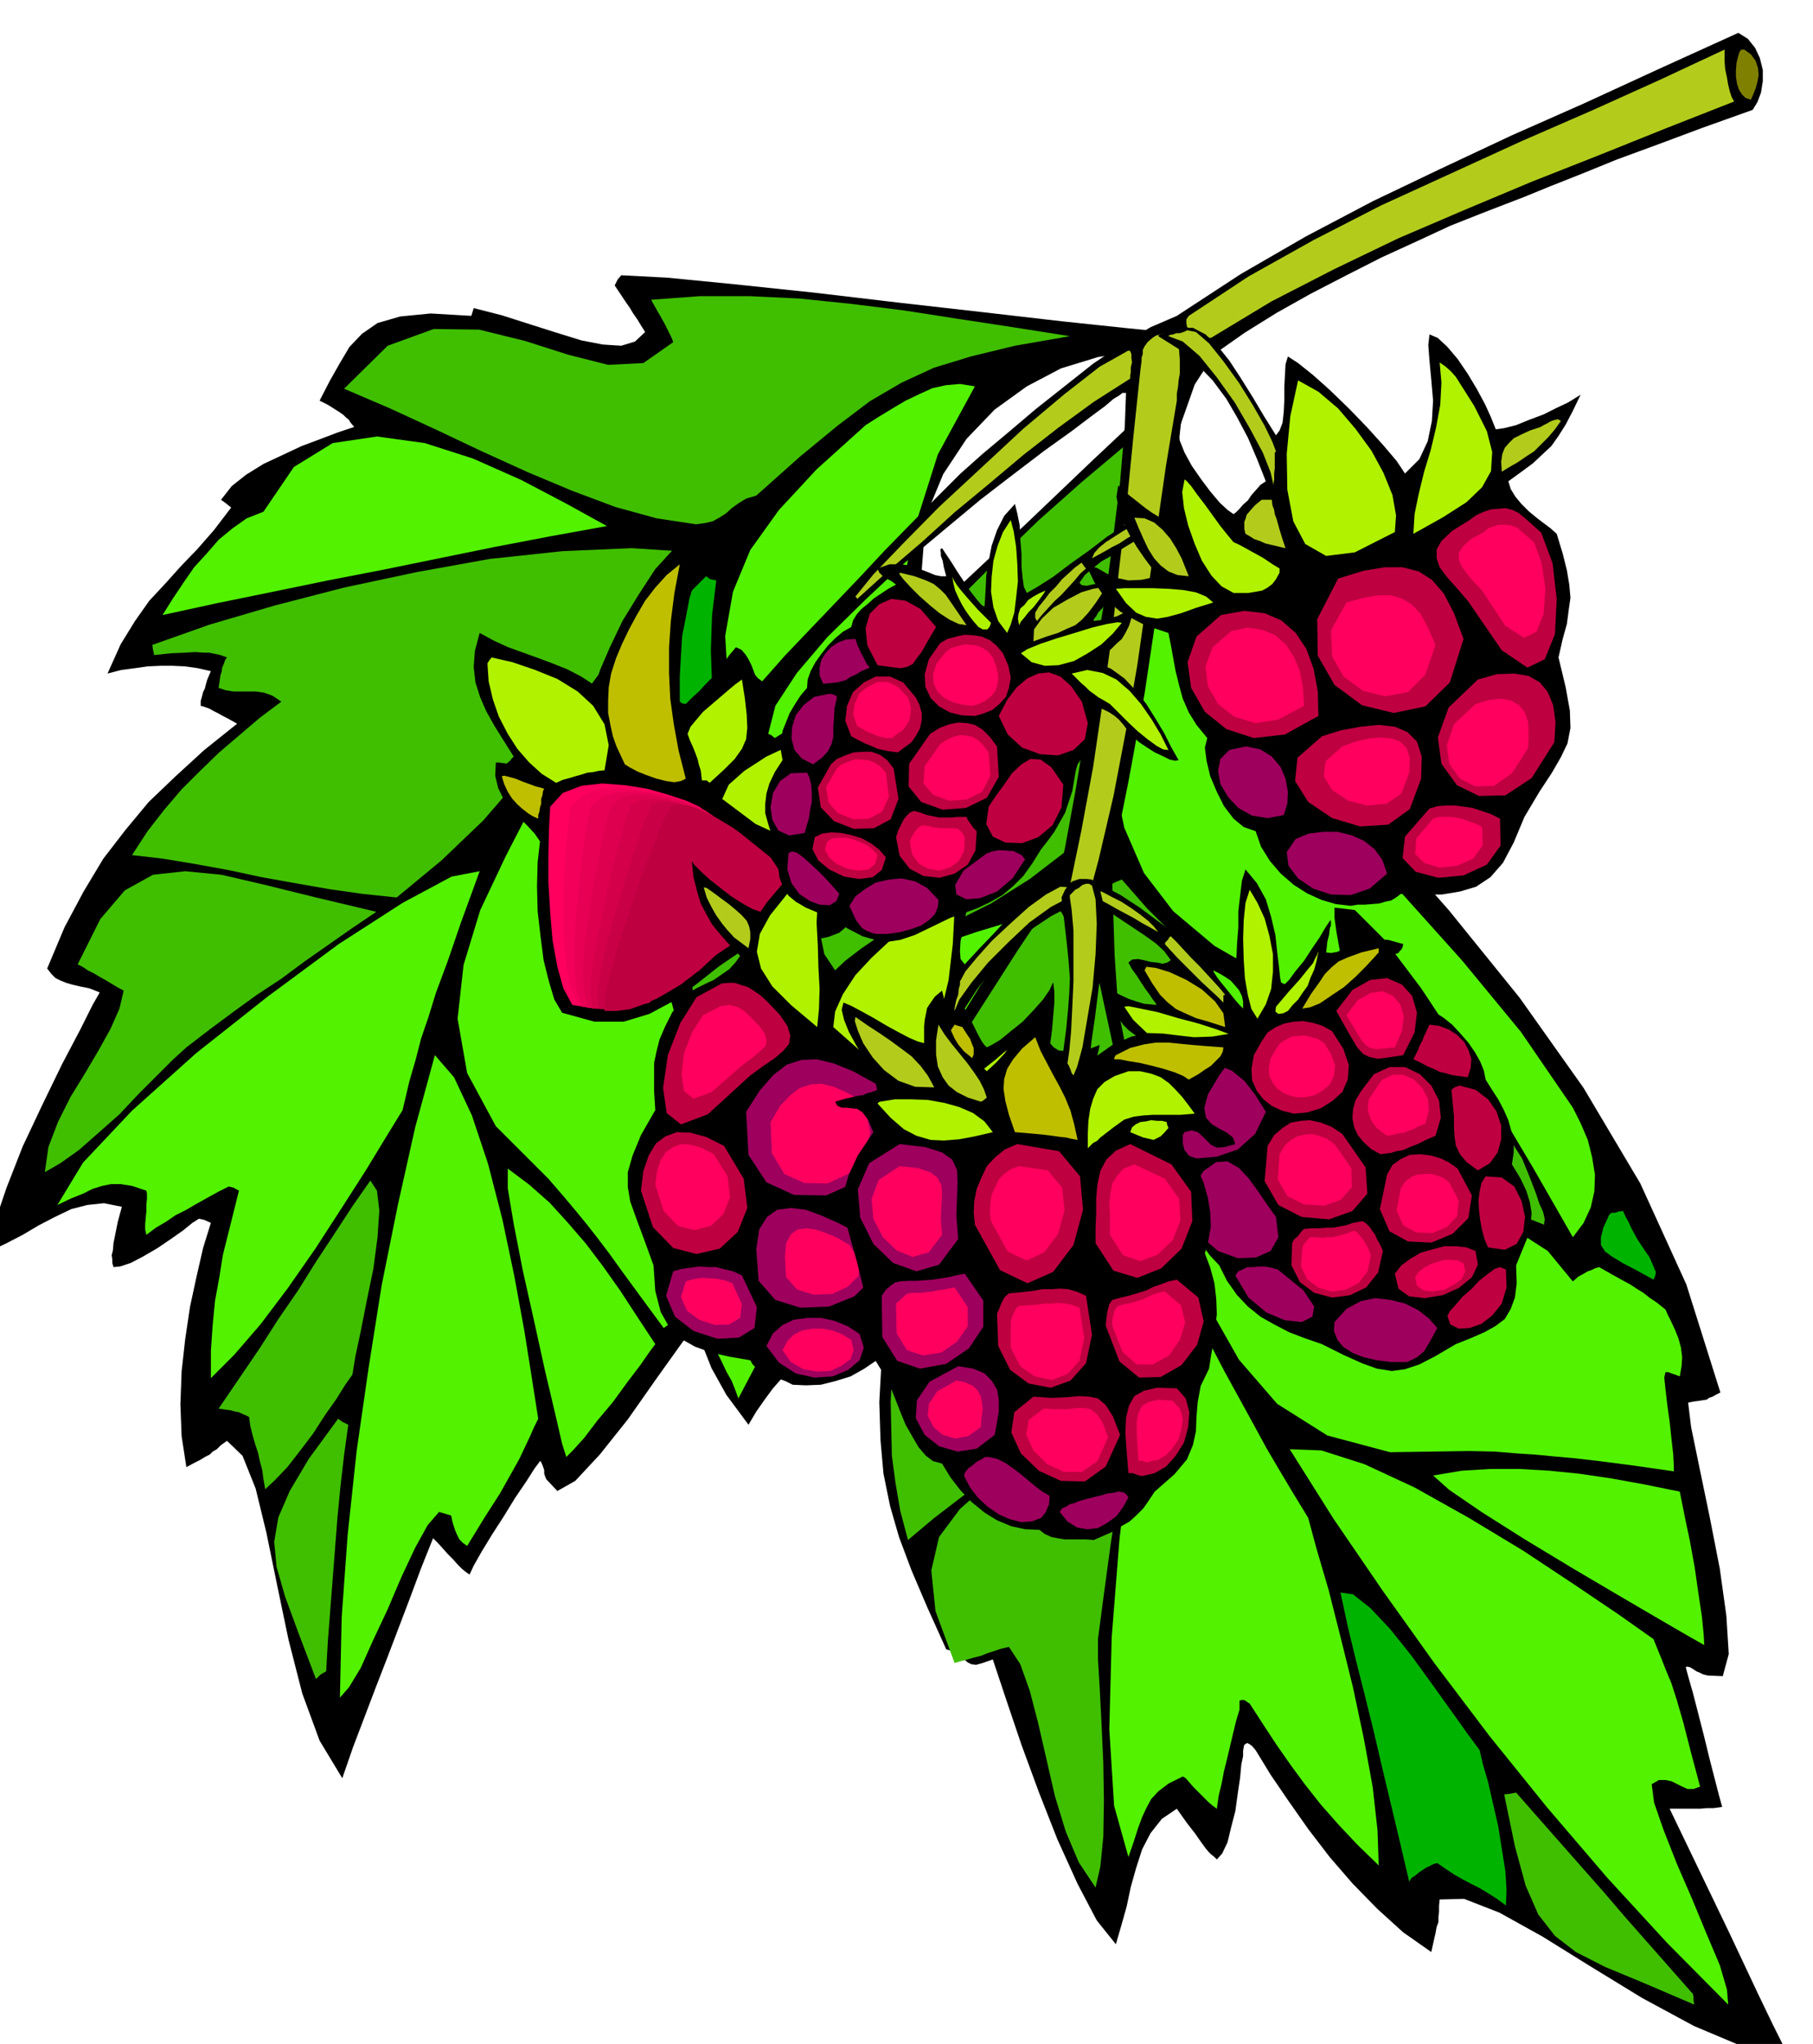<svg xmlns="http://www.w3.org/2000/svg" width="490.455" height="553.03" fill-rule="evenodd" stroke-linecap="round" preserveAspectRatio="none" viewBox="0 0 3035 3423"><style>.brush1{fill:#000}.pen1{stroke:none}.brush2{fill:#00b300}.brush3{fill:#52f200}.brush4{fill:#40bf00}.brush5{fill:#b0f200}.brush6{fill:#bfbf00}.brush7{fill:#ff005e}.brush13{fill:#bf0040}.brush14{fill:#b3cc1c}.brush16{fill:#9e005e}</style><path d="m1950 556-69-7-104-11-130-15-141-16-144-17-133-14-112-11-77-4-6 7-5 10 6 9 6 9 6 9 7 10 6 10 7 10 6 10 7 11-17 16-23 7-31-2-36-7-42-13-44-14-47-15-47-12-4 13-68-4-51 5-38 11-26 18-21 22-16 27-17 30-17 33 14 7 11 7 8 5 7 5 4 4 5 4 3 5 6 7-27 9-29 11-32 12-32 15-32 15-29 18-24 19-18 23 7 5 10 8-29 38-28 32-27 28-26 29-27 29-24 34-24 39-22 49 23-6 23-3 21-3 22-1h20l21 1 21 3 22 5-3 7-3 7-2 7-2 8-3 6-2 8-2 7v8l7 2 8 3 7 4 8 4 7 4 8 4 7 4 9 5-55 44-48 44-45 43-39 47-37 48-33 55-32 60-29 69 7 9 7 7 8 4 10 4 10 3 13 3 15 3 18 7-12 21-21 42-30 57-33 68-33 70-27 69-20 59-7 47 27-13 27-14 27-16 27-14 27-13 27-7 28-3 30 6-7 26-4 20-3 15-1 12-2 8 1 7v6l2 7 11-1 18-6 21-11 24-14 22-15 20-14 16-13 11-7 9 2 11 5-13 42-11 48-11 51-8 54-6 54-2 55 2 53 8 52 13-7 10-5 8-5 8-4 5-5 7-4 7-7 10-7 26 25 22 55 18 74 18 88 19 91 23 90 29 79 38 63 18-52 19-50 19-50 19-49 19-50 19-50 19-51 20-50 8 8 9 10 8 9 9 9 7 8 7 7 6 5 7 5 7-15 13-23 17-28 20-31 19-31 19-28 14-22 9-12h1l2 4 2 5 2 6v6l2 6 2 4 3 3 15 16 30-17 41-44 47-59 47-67 45-63 37-51 25-30 7 7 7 6 4 4 5 4 4 1 5 2 5 1 7 2 87-153 66-159 49-165 35-168 23-172 16-172 12-172 13-168 29-70 39-59 47-49 54-39 57-30 62-19 63-10 65-1h25l8 1 7 1 9 1 7 1 9 2-81-37z" class="pen1 brush1"/><path d="m1327 1970 2-11 3-10 3-10 4-10 3-10 3-9 3-9 3-9-8-8-9-5-22 7-15 8-9 8-2 11v13l5 18 7 23 9 30 5-1 5-3 1-4 2-4 3-7 4-8z" class="pen1 brush2"/><path d="m1283 2045-1-19v-15l-1-13-1-10-3-13-3-13-5-18-6-21-6-3-6-3-6-2-5-2-6-3-5-1h-10l8-61-14-82-33-97-44-103-53-102-52-92-48-74-38-48-50 90-48 93-43 91-28 92-10 90 16 91 48 89 88 88 25 29 21 25 18 22 18 23 19 25 23 32 30 41 39 53 7-5 13-13 15-19 18-20 16-22 16-18 11-13 8-5 2 4 3 4 3 5 3 7 12-8 11-9 8-12 8-11 5-13 5-12 4-11 4-8zm135-322 29-138 18-141 12-143 12-142 15-139 26-133 40-126 62-114-25-4-23 2-23 5-22 10-23 11-22 13-23 14-22 14-82 74-63 68-48 67-29 70-13 74 5 84 23 95 41 114 12-7 14-12 14-17 15-17 13-20 13-17 12-15 12-10 19 25 1 64-12 90-21 105-26 106-26 98-21 75-12 42 24-9 21-11 18-15 16-15 13-19 13-18 11-20 12-18zm-321 528-31-47-28-43-29-41-28-37-31-36-30-33-34-30-36-27v33l10 60 15 77 19 85 18 82 17 72 12 52 7 22 11-11 19-21 22-29 26-31 24-33 22-29 16-23 9-12z" class="pen1 brush3"/><path d="m1307 1720 4-17 5-16 4-17 5-16 4-17 5-16 4-17 6-16-26-12-24-10-24-9-22-7-24-8-23-6-23-6-23-6-8 9-6 11 13 33 14 33 14 33 14 35 14 34 14 35 14 35 15 36 3-3 3-3 3-5 5-7 5-12 9-16 11-23 15-29zm44-196 2-24 2-22 2-24 2-22 2-23 3-22 3-22 4-21-7-5-4-3-4-2h-2l-8 12-7 13-8 13-7 13-8 12-7 14-6 13-6 15-11 3-10 4-27-62-20-60-18-60-11-58-8-59-2-58 2-59 7-58-10-2-7-5-80 80-55 60-35 47-13 45 4 47 23 60 37 79 51 110 28 6 29 6 28 7 28 8 27 7 27 8 28 7 28 9 4-8 4-7 3-7 3-5z" class="pen1 brush2"/><path d="m1791 563-95-15-92-14-90-14-88-11-87-9-84-4h-84l-81 6 1 2 4 7 5 9 7 12 6 11 6 12 5 10 3 8-50 35-59 3-67-17-72-23-77-19-76-1-77 28-73 72 77 33 78 36 76 36 77 35 74 31 72 27 69 19 66 10 15-2 13-3 11-6 11-7 10-9 11-8 13-8 17-5 74-66 62-51 54-41 53-31 54-25 62-19 74-18 92-16z" class="pen1 brush4"/><path d="m901 2376-10-64-13-82-17-93-20-95-24-93-27-81-30-64-32-37-33 121-29 130-27 134-22 139-20 139-15 140-10 138-3 135 15-17 20-33 21-47 24-51 23-54 23-49 21-38 19-22 10 3 10 3 1 3 1 6 2 7 3 9 3 7 4 8 6 6 7 5 30-49 25-39 18-32 14-25 10-21 8-17 7-16 7-14z" class="pen1 brush3"/><path d="m546 2799 3-53 4-51 4-52 4-51 4-52 5-51 6-52 7-51-10-5-7-5-49 67-32 54-19 44-7 41 4 42 14 49 22 60 30 79 8-8 9-5zm44-497 5-31 9-42 10-51 11-53 7-53 3-45-4-33-11-17-30 43-30 46-31 47-30 48-33 48-32 50-34 50-34 50 7 1 7 1 7 1 7 2 6 1 6 3 5 2 6 3 2 15 4 16 4 14 5 15 3 14 4 15 2 15 3 17 17-16 20-21 21-27 22-29 20-31 19-27 15-24 12-17zm575-1377-108-7-115 5-122 13-122 22-122 26-116 30-109 32-96 34 1 7 2 10 29-3 23-1 17-1 14 1h9l10 2 9 2 11 4-3 4-2 6-3 7-1 7-2 6-1 7-1 7-1 7 12 4 13 2h37l14 2 14 5 15 10-36 27-34 29-34 29-32 31-31 31-29 34-28 36-26 40 52 6 54 9 55 10 56 12 56 10 57 10 56 8 57 6 75-62 70-67 63-73 61-76 57-79 57-77 57-75 61-69z" class="pen1 brush4"/><path d="m674 1859 11-47 11-38 9-35 12-35 13-42 19-51 23-67 31-85-47 9-82 44-107 69-119 88-120 95-107 96-82 87-43 71 23-11 20-8 16-8 16-5 15-3h16l19 3 24 8 1 5v9l-1 9v12l-1 10-1 11v9l2 9 16-12 17-10 16-11 18-9 17-10 18-10 18-10 18-9 8 2 9 5-9 36-9 36-9 36-6 38-7 38-4 41-3 43v46l39-39 44-51 46-61 46-66 44-68 41-64 34-56 27-44zm342-978-67-37-76-40-81-36-81-26-80-11-74 11-65 40-51 75-28 11-24 17-23 19-20 23-21 23-18 26-18 27-17 27 92-20 93-19 92-19 93-18 93-19 93-19 94-18 94-17z" class="pen1 brush3"/><path d="m630 1527-101-24-85-21-73-17-61-6-54 6-47 26-41 48-38 76 8 4 9 6 10 5 10 6 9 5 10 6 10 6 11 6-7 30-15 34-20 36-23 39-24 39-21 42-16 42-6 42 26-15 31-22 33-29 35-31 32-34 31-31 27-27 22-20 39-30 39-29 40-29 41-27 39-29 40-28 40-28 40-27z" class="pen1 brush4"/><path d="m2065 549-54 50-81 77-100 94-110 105-112 105-103 98-86 82-58 59v4l2 4 2 5 3 7 11 1 12 2 12 2 12 3 12 2 13 3 13 4 13 4 1 23-12 22-24 22-32 24-41 22-43 25-46 26-43 29 3 13-53 49-34 43-19 37-5 35 2 33 9 33 13 35 13 40 16-6 13-3 10-3 9-1 6-1h20l-11 26-13 29-14 29-12 32-11 31-8 32-3 30 4 31h6l9 5 8 6 8 3-12 55-9 50-5 46 1 44 7 42 17 43 25 45 37 50 13-22 14-20 14-19 15-17 15-18 16-15 18-15 20-12 3 7 4 7 4 7 4 7 3 6 4 8 4 7 4 8 8-4 9-4 9-4 9-3 8-4 9-4 8-4 8-3-4 73 2 64 5 56 11 54 15 52 21 56 26 61 32 71 13 4 10 6 6 6 7 6 6 3 8 1 11-3 17-6 8 24 17 51 23 68 29 79 31 79 34 75 32 61 32 40 9-31 9-32 7-33 9-32 10-31 14-27 19-24 25-17 17 24 14 18 9 13 8 11 5 6 5 5 4 3 5 5 9-10 9-19 6-25 7-27 4-29 4-27 2-22 3-14v-9l1-6 1-4 3-2 2-1 4 2 4 3 6 7 25 41 30 44 33 47 36 47 38 44 42 43 43 39 47 33 4-18 3-13 2-11 3-8v-9l1-8v-10l1-11 41-1 59 23 72 40 82 51 85 52 87 47 83 35 76 17-27-54-25-52-24-51-24-51-25-52-25-52-25-52-25-52h51l11-1h11l8-1 7-1-5-18-7-27-9-35-9-37-10-39-9-35-8-28-4-15 2-1 5 1 5 3 6 4 5 2 6 3 4 1 4 1 25 1 10-37-4-64-11-79-17-87-17-82-14-68-5-41 10-2 8-1 6-1 7-1 4-3 6-2 5-3 8-4-57-181-77-169-95-160-107-151-118-146-123-140-126-137-123-134-40-79-28-82-16-84-3-80 9-77 24-68 38-59 54-46 7-7 7-7 7-7 7-6 6-6 7-6 6-5 7-3-81 57z" class="pen1 brush1"/><path d="m2761 2105-7-10-6-9-6-9-5-9-6-11-4-9-6-11-4-9-8 1-5 2h-6l-4 3-10 22-4 16v13l7 11 11 8 18 11 23 12 29 16 3-7 1-6-2-4-2-5-3-7-4-9z" class="pen1 brush2"/><path d="m2788 2193-15-12-12-8-10-8-10-6-12-8-13-7-18-10-21-12-7 2-6 3-6 2-5 3-11 6-9 8-42-51-76-49-101-46-114-40-119-35-110-25-94-17-65-4 34 104 36 105 41 99 51 90 64 74 84 53 105 28 133-2 43 1 36 3 31 2 31 3 34 3 43 5 54 7 70 10v-10l-1-19-3-26-3-28-4-29-3-26-2-19 2-9h5l5 2 6 2 8 3 3-17 1-15-2-16-4-15-6-15-6-13-6-12-4-9zm-155-338-87-127-98-119-104-116-104-113-98-115-86-117-69-124-44-130-22 15-15 20-12 22-9 25-8 25-6 26-7 26-6 27-2 118 8 102 18 86 33 76 49 64 69 58 92 53 119 52 5-15 2-19-2-23-3-24-5-26-4-23-3-22v-17l34 4 50 50 61 81 66 100 64 104 57 96 43 75 24 42 18-24 12-26 6-27 1-28-5-30-7-28-12-28-13-26zm179 643-59-12-55-10-54-8-50-5-51-3h-48l-48 3-48 8 27 24 54 37 71 45 81 49 78 46 70 41 50 29 23 13-1-18-3-30-6-40-6-42-8-44-8-38-6-30-3-15z" class="pen1 brush3"/><path d="m2548 1940-11-17-9-16-10-16-9-15-9-16-9-15-9-15-8-15-28 9-26 11-25 12-23 12-24 12-22 14-23 13-22 15v6l2 7 2 6 3 8 36 12 37 14 37 13 38 15 37 14 37 14 37 14 38 15v-4l1-4-1-6-2-8-6-13-6-18-10-26-13-32zm-122-180-17-20-16-18-17-20-15-18-17-19-16-18-15-18-15-17h-8l-5 1-5 1-2 1 4 16 5 16 5 16 6 16 5 15 6 15 6 15 7 16-9 10-2 10-68-25-63-27-60-31-55-33-52-38-48-40-45-45-42-48-10 4-6 3 4 121 6 89 12 62 25 43 40 30 64 27 90 29 124 42 25-18 26-18 25-17 27-17 26-17 27-16 27-17 27-16-3-8-3-7-3-7-2-5zM1966 681l-80 63-76 64-72 64-68 66-66 66-61 67-58 68-53 70 1 1 4 3 6 4 9 5 8 4 9 4 7 3 7 3-49 42-58 37-63 37-59 43-52 53-35 69-14 89 15 117 82-37 86-33 85-34 84-33 80-36 74-37 65-41 56-43 12-13 7-13 4-14 2-13v-15l2-15 4-16 7-16 8-108 8-90 9-76 12-68 16-66 22-67 31-74 42-84z" class="pen1 brush4"/><path d="m2768 2745-58-41-74-50-86-57-91-55-91-51-84-39-72-23-53-2 73 116 82 120 87 122 93 123 96 119 100 117 101 110 102 103-2-25-12-41-22-52-24-58-26-60-22-56-16-46-4-31 12-7h11l10 2 10 5 8 4 9 4h10l11-4-16-60-12-47-11-38-9-28-10-24-7-18-7-17-6-15z" class="pen1 brush3"/><path d="m2832 3337-37-42-37-42-37-42-36-42-37-42-37-42-37-42-36-41-10 2-10 1 18 87 18 66 21 48 28 36 35 27 49 25 65 27 84 36-1-8v-5l-1-5-2-2z" class="pen1 brush4"/><path d="m2477 2931-20-27-27-38-33-46-34-47-36-45-33-35-29-23-21-3 12 56 14 58 15 59 15 61 14 60 15 63 15 63 15 64 4-6 6-4 6-5 6-4 6-4 6-3 6-3 7-2 13 9 15 10 14 8 15 8 14 7 15 9 14 9 15 11 1-26-2-32-6-37-6-38-9-39-8-35-9-31-5-22z" class="pen1 brush2"/><path d="m1801 1456-36 44-61 91-78 122-86 140-86 142-77 132-59 107-32 68 19-26 16-19 11-14 10-9 7-8 7-6 8-5 10-5 3 6 5 7 4 8 5 9 5 8 5 8 5 7 6 8 11-7 10-8 7-9 9-9 7-10 11-8 14-7 19-3-5 46-2 47-2 45 1 45 1 45 6 45 8 47 13 49 44-37 47-36 48-36 50-35 49-37 50-36 48-38 46-39 8-106-1-106-10-107-15-105-20-106-22-102-22-101-19-96z" class="pen1 brush4"/><path d="m2190 2542-28-46-22-37-20-34-19-35-23-42-28-51-35-67-45-87-26 42-26 98-25 136-19 159-13 164-4 154 8 128 24 86 9-26 7-22 7-19 7-15 8-15 12-13 17-13 24-12 5 3 6 7 7 8 9 9 8 8 8 8 7 6 7 5 3-21 5-21 4-21 5-20 5-21 5-21 5-21 6-20v-15l3-1h5l9 6 22 34 23 35 23 33 25 34 26 33 30 34 31 33 36 35-2-59-8-72-15-82-18-85-21-85-20-79-20-68-14-52zm-477-1005-79 24-91 31-94 38-87 47-76 56-51 69-22 81 19 97-9 22-10 26-11 28-9 30-9 29-5 29-3 26 2 23 4 24 8 22 8 21 10 20 8 17 9 16 6 15 5 14 50-95 56-100 60-104 64-106 64-107 64-103 61-99 58-91z" class="pen1 brush3"/><path d="m1895 2329-92 59-80 51-66 44-50 44-35 47-13 56 7 68 32 87 10-3 12-3 10-3 12-3 10-4 12-4 12-4 13-3 19 29 16 45 14 54 14 61 14 61 18 59 22 52 28 42 8-35 5-50 1-60-1-64-3-65-3-59-3-50v-33l7-53 7-52 7-52 8-52 7-52 7-52 7-52 7-51z" class="pen1 brush4"/><path d="m860 1267-4 4-3 4-3 2-2 2-4-1h-3l-5-1h-6l-1 22 5 21 9 18 13 17 13 14 14 14 12 13 9 13-4 35-1 40 1 42 5 43 5 39 9 36 9 30 13 22 54 15h49l43-13 41-22 38-28 38-30 41-28 45-22 16 2 20 2 20 1h22l19-4 18-7 14-12 10-16-6-7-8-7 2-5 1-5 8-4 9-4 9-3 9-3 9-3 9-2 9-3 9-2 3-5 1-8-9-7-8-6-10-7-9-6-11-7-10-6-11-6-10-6 4-11 6-10 6-10 8-10 8-11 9-9 8-11 9-9 6-24 7-23 6-24 6-23 5-25 6-24 5-25 6-25-6-4-8-3-26 14-25 13-27 10-27 11-27 9-27 11-26 12-24 15-6-5-5-2 12-47 36-55 51-60 63-62 66-62 67-56 60-50 48-37 59-45 46-33 33-25 23-17 14-12 10-6 5-4h6l-2 55-8 95-15 120-18 135-21 135-20 123-18 98-13 61v40l7 8 5 9 4 5 7 6 10 6 15 7 22-42 25-90 25-125 26-142 22-147 19-134 13-108 7-65 3-15 4-14 5-16 6-16 7-16 9-15 11-15 15-11 47-33 53-33 57-32 60-31 59-30 59-27 56-26 53-21 31-12 39-15 44-18 53-21 59-24 68-25 75-28 84-30 8-13 6-16 3-19v-19l-5-20-8-17-12-15-16-10-132 60-126 58-122 54-117 55-115 55-112 59-109 63-107 70-44 19-47 28-49 33-48 38-48 38-46 39-43 36-37 33-42 42-42 43-43 44-42 45-42 44-42 44-41 43-38 43-7-5-5-6-3-8-3-8-5-10-5-8-7-8-9-4-11 13-9 13-10 12-10 13-11 11-10 11-12 11-11 11-6-1-4-3v-42l2-35 2-33 6-30 6-32 10-33 12-38 16-44-32 6-31 24-32 35-28 43-27 44-21 44-16 37-9 27-23-15-23-12-25-10-24-9-25-9-25-9-24-11-24-13-8 30-2 27 3 26 8 25 10 23 14 25 15 24 17 27z" class="pen1 brush1"/><path d="m816 1111 2 30 7 30 10 29 15 29 16 25 20 23 21 19 24 15 11-5 11-3 10-3 11-3 9-3 10-1 9-2 10-1 7-42-7-35-19-31-26-24-34-21-37-15-38-13-35-8-4 5-3 5z" class="pen1 brush5"/><path d="m840 1300 4 13 6 13 7 11 9 10 9 8 9 7 8 5 9 4v-6l2-6 1-7 2-6v-8l2-6 1-7 2-4-6-2-8-2-11-4-11-4-12-5-11-3-8-2-4 1z" class="pen1 brush6"/><path d="m921 1351-2 37-1 43v47l3 50 4 47 8 44 10 36 15 28 13 2 16 3 18 1 18 1 17-2 18-2 15-3 14-4 43-40 51-34 50-32 41-32 21-36-3-41-39-51-80-62-22-10-30-10-35-10-37-6-39-3-35 4-31 12-21 23z" class="pen1 brush7"/><path d="m955 1351-4 34-4 43-3 48-1 50 1 48 4 44 7 37 13 28 14 3 18 2h18l19-1 17-3 17-3 15-5 14-4 41-39 48-33 48-31 39-30 21-35-3-39-36-48-76-59-20-9-26-10-32-10-34-6-35-4-32 3-28 10-20 19z" class="pen1" style="fill:#f20059"/><path d="m989 1351-7 33-6 42-6 48-5 52-3 49v46l3 37 10 28 15 2h19l19-2 20-2 18-5 19-5 15-6 14-6 39-36 46-31 44-29 37-29 20-33-3-38-34-46-71-55-17-10-23-10-29-9-29-7-32-4-28 2-26 7-19 17z" class="pen1" style="fill:#e80054"/><path d="m1023 1348-9 32-9 43-10 49-8 52-8 50-3 47 1 38 8 27 17 1h19l20-3 20-4 19-7 19-6 17-8 15-7 36-34 43-29 42-28 35-27 18-31-2-35-31-42-67-51-17-10-21-10-25-10-26-7-28-6-25-1-23 4-17 13z" class="pen1" style="fill:#de004f"/><path d="m1056 1348-10 30-12 42-13 49-11 54-11 51-8 49-3 39 4 27 18 1 21-1 20-5 22-6 20-9 19-9 17-9 15-9 34-31 40-27 39-26 33-26 17-29-1-33-29-40-62-48-15-10-18-9-22-9-22-7-24-7-22-2-20 2-16 8z" class="pen1" style="fill:#d4004a"/><path d="m1090 1348-12 30-14 42-16 49-16 54-15 52-11 49-6 38 2 27 19 1 22-2 21-6 23-7 20-10 20-10 17-11 14-9 32-30 38-26 36-25 31-25 17-28-1-31-28-38-57-44-12-9-15-9-18-9-19-7-20-7-19-4h-18l-15 5z" class="pen1" style="fill:#c90045"/><path d="m1124 1348-14 27-16 42-20 50-19 55-18 54-14 50-10 40-1 27h20l23-3 22-8 23-10 21-12 20-12 16-13 14-10 29-27 35-23 35-24 29-23 16-27-1-29-24-36-51-41-11-8-13-8-15-9-15-8-17-8-16-5-15-2-13 1z" class="pen1 brush13"/><path d="m1023 1128-4 23-1 22v21l4 21 4 18 6 17 7 15 7 15 8 5 13 7 15 6 17 6 16 4 14 2 11-2 8-4-12-47-8-44-6-43-2-42v-44l3-44 6-47 9-48-22 18-19 21-17 22-14 24-13 24-12 25-10 24-8 25z" class="pen1 brush6"/><path d="m1151 1229 4 11 5 11 4 10 4 11 2 9 3 9 1 8 1 9h8l5 4 24-22 18-18 12-17 7-16 2-19-1-22-3-27-5-32-11 8-12 10-14 12-14 12-14 12-11 13-10 12-5 12zm58 109 56 42 48 22 40 4 35-13 28-29 25-40 22-53 23-62-29-2-38 7-46 13-45 19-45 21-37 24-26 23-11 24z" class="pen1 brush5"/><path d="m1432 999 2 2 1 2 53-48 55-47 55-50 58-48 57-48 59-46 59-43 61-39v-5l1-6v-8l2-8-1-8v-6l-2-5-3-1-48 27-59 46-69 58-71 66-70 65-61 62-49 51-30 37z" class="pen1 brush14"/><path d="m1307 1442 13 17 15 14 16 10 17 7 16 1 16-3 14-8 15-14-13-13-18-9-22-7-21-3-21-2-16 1-10 3-1 6z" class="pen1 brush5"/><path d="m1909 620-12 114-11 112-13 110-12 110-15 109-16 109-20 108-23 111 2 2 3 6 3 6 4 8 3 6 3 6 3 4 3 3 28-104 25-107 21-110 19-110 16-112 16-111 16-111 18-108v-12l2-11 1-11 2-11v-24l-1-13-1-13-3-7-4-5-5-4-5-1-8-1-6 2-7 2-6 4-8 7-5 7-3 6v7l-2 6v6l-1 7-1 8zm118-54 101-61 105-54 108-52 112-48 112-47 114-45 112-45 112-44-4-7-3-9-3-12-2-12-3-14-1-13V83l-109 51-113 51-117 51-118 54-118 54-113 58-109 61-100 66-4 6v6l1 6 5 6 5 5 8 4 9 2 13 2z" class="pen1 brush14"/><path d="m2910 93-3 12-1 13v11l2 12 3 9 5 8 6 6 9 3 4-9 4-10 3-11 2-11-1-12-4-12-8-11-11-8h-4l-2 1-2 3-2 6z" class="pen1" style="fill:olive"/><path d="M1801 1480v2l4 3 5 3 6 4 5 3 5 3 3 2 2 3-38 14-33 17-30 20-27 23-25 24-22 28-21 29-20 31 4 8 5 9 5 10 5 10 4 8 5 9 4 6 5 5 8-4 15-9 17-14 20-16 18-19 16-18 11-16 6-13 2 15v20l-2 23-2 23-3 22-2 19-1 13 2 7 9-4 10-4 10-4 10-4 9-5 12-5 11-6 13-5-4 18-7 18-12 18-14 19-16 15-16 15-14 12-11 10 22 11 21 5 16 1 15-1 11-4 10-2 8-1 8 5-17 18-16 15-17 12-17 9-19 6-20 4-22 3-24 4-8 17-8 19-9 20-8 20-12 18-13 19-15 16-18 16-4 17-8 21-12 22-15 23-18 19-19 16-19 9-17 2-16 23-18 20-22 15-23 13-26 8-24 6-25 1-22-1-12-6-11-4-11-4-9-3-10-5-7-5-7-7-4-7-35-6-31-7-27-10-23-13-20-20-14-25-9-35-3-43-16-44-13-35-10-28-4-24v-25l8-28 14-34 24-42-2-31v-48l4-19 5-20 9-21 12-24 19-27 10-7 12-7 14-7 15-7 13-9 13-9 10-11 8-11-19-20-15-17-13-16-9-16-10-19-6-20-6-24-3-27 4 6 11 11 14 13 19 15 18 14 19 12 16 9 14 5 11-16 16-19 18-21 21-20 20-20 21-15 18-11 17-3-4 17-8 24-10 29-10 32-8 32-1 33 6 29 18 27 17-16 26-20 32-22 35-22 35-21 33-17 28-13 21-4-2 13-3 16-5 19-3 20-4 18-1 17 1 13 7 9 24-26 24-25 24-26 25-23 23-20 24-13 21-6 21 4z" class="pen1 brush1"/><path d="m1791 1486 3 2 9 5 9 4 6 3-27 2-32 17-36 26-35 33-34 34-28 34-20 28-8 19v-4l1-6 2-9 3-8 1-10 2-7v-6l1-1 8-15 19-23 25-28 31-29 31-28 29-21 24-13 16 1z" class="pen1 brush14"/><path d="m1598 1524-3 57-7 60-13 55-20 46-28 30-35 10-45-16-52-46 3-26 13-29 21-32 27-29 31-29 35-24 36-18 37-9zm-210-82-13 32-6 35-2 36 2 38 1 36 2 37-1 33-3 31-44-37-31-31-19-30-7-28 5-30 17-31 28-35 41-39 7-8 10-5 9-4h4zm352 274-3 20-8 25-13 26-15 26-19 22-19 20-21 13-17 7-13-3-12-3-12-4-9-5-9-7-5-6-4-10-1-9-1-4-2-3 9-4 11-4 11-3 11-3 10-4 11-3 11-3 11-3 10-8 14-11 15-13 17-13 14-14 14-11 9-7 5-1z" class="pen1 brush5"/><path d="m1801 1794-11 14-11 15-12 14-11 13-14 9-13 6-15 2-15-2 6-12 10-13 12-14 14-12 13-11 15-8 16-4 16 3z" class="pen1 brush3"/><path d="m1611 1720 7 11 6 9 3 8 3 7v11l-3 7-2 8h-9l-9 1-9 1-8 1h-33l8-14 7-10 5-9 5-6 3-7 4-6 3-7 6-9 6 2 7 2z" class="pen1 brush6"/><path d="m1205 1503 15 11 12 10 10 9 8 9 4 9 2 10v12l-3 15-12-9-12-9-11-12-9-11-10-14-8-14-8-16-5-17 5 1 7 5 7 5 8 6z" class="pen1 brush14"/><path d="m1807 1909-22 19-18 12-18 4-16-1-18-8-18-10-21-14-24-15 10-7 17-3h21l24 4 23 4 24 6 19 4 17 5z" class="pen1 brush5"/><path d="m1283 1676 22 23 13 19 5 16-2 14-10 12-14 12-19 13-22 16-71 65-45 17-24-19-6-42 8-55 21-54 27-43 33-18 9-5 11-1h11l12 4 10 3 11 7 10 7 10 9z" class="pen1 brush13"/><path d="m1256 1703 15 15 9 13 3 10-1 10-7 7-10 9-12 9-14 11-48 42-30 11-16-13-4-27 4-36 14-36 18-28 22-11 7-4 8-1 7-1 8 2 7 2 7 4 6 5 7 7z" class="pen1 brush7"/><path d="m1635 1909 28 43 5 43-15 40-29 32-40 19-45 4-47-18-43-41 8-37 14-33 17-27 23-21 25-15 30-6 33 3 36 14z" class="pen1 brush13"/><path d="m1466 1815 17 70-14 56-37 39-49 22-54-1-46-21-30-46-4-72 23-36 23-26 22-17 25-8 25-1 29 7 32 13 38 21z" class="pen1 brush16"/><path d="m1445 1845 12 51-10 41-27 29-35 16-39-1-33-15-21-35-2-52 16-27 17-18 16-12 18-6 18-1 21 5 22 10 27 15z" class="pen1 brush7"/><path d="m1574 2119 10 17-1 20-10 19-16 17-22 12-23 7-24-1-22-10-3-19 3-19 8-20 13-16 16-13 20-7 24 1 27 12zm-362-200 33 55 6 49-16 40-30 28-39 9-39-10-34-35-20-61 4-33 9-26 12-20 16-12 19-7 23 1 26 7 30 15z" class="pen1 brush13"/><path d="m1195 1933 23 37 4 35-11 28-21 20-28 7-27-7-24-25-14-44 3-23 6-18 9-14 12-8 13-5 16 1 18 5 21 11z" class="pen1 brush7"/><path d="m1435 2065 28 42-5 37-28 27-42 17-48 2-42-13-28-32-4-53 5-33 13-21 17-12 23-3 25 3 27 10 29 13 30 16z" class="pen1 brush16"/><path d="m1422 2085 18 28-3 24-18 18-26 12-31 1-27-8-19-21-2-34 2-23 8-15 11-8 15-2 15 2 18 6 19 8 20 12z" class="pen1 brush7"/><path d="m1439 2234 7 23-7 21-19 16-26 11-31 2-31-7-28-18-21-28 11-21 16-14 19-9 23-3h22l23 5 22 9 20 13z" class="pen1 brush16"/><path d="m1425 2244 4 17-5 15-15 11-19 9-23 1-22-4-21-12-14-20 8-15 11-11 14-7 17-3h16l17 3 16 6 16 10z" class="pen1 brush7"/><path d="m1242 2136 25 53-4 35-26 16-36 2-40-13-31-24-15-35 12-41 14-4 15-2 15-2 15 1h13l15 4 13 3 15 7z" class="pen1 brush16"/><path d="m1226 2149 16 35-3 23-18 11-24 1-27-9-20-15-10-23 8-26 9-3 11-2 9-1 11 1h9l10 2 9 2 10 4z" class="pen1 brush7"/><path d="m1814 1493 21 18 22 16 21 14 21 14 18 12 18 13 14 13 11 15-6 4-8 2-9-2-10-1-12-3-10-2-10 1-6 5 6 11 8 11 7 11 8 12 6 8 6 9 4 5 2 4-10-1-11-1-13-4-12-4-13-6-10-5-8-5-4-5 5 22 6 18 7 14 8 11 8 8 12 9 14 10 18 13-2 3-2 4-28 11-24 17-22 23-20 26-19 28-17 28-16 27-13 26h6l11-3 14-6 16-8 15-11 15-10 10-9 8-7 6-9 6-9 7-8 9-7 8-8 10-4 10-3h12l-4 25 2 22 4 16 8 14 7 10 8 11 7 9 5 12 2 20 6 20 5 20 9 20 9 19 12 19 12 17 16 17 13 26 17 24 18 19 21 17 23 13 25 13 26 10 29 10 36 18 31 14 25 9 25 4 22-3 24-8 27-14 34-20 25-10 23-10 18-10 16-12 10-17 7-19 3-24-1-30 11-27 9-22 4-20 2-18-3-19-6-19-10-21-14-23 3-20v-18l-4-18-5-18-8-18-9-17-11-17-10-16-3-15-6-15-9-16-11-16-14-16-13-14-15-12-13-8-6-13-8-12-10-12-11-10-14-10-13-10-14-9-12-8 8-7 7-3 5-4 6-2 2-3 3-3 2-4 1-5-25-7-21-1-19 3-17 6-16 6-12 6-11 2-8-1 2-18 3-12 1-10 2-5v-7l-1-2-8 12-10 17-13 19-13 20-14 17-11 15-8 8-4 3-3-14-2-19-3-25-3-28-7-30-9-30-15-27-19-23-6 19-3 25-3 26v27l-2 25-1 22-2 17-3 11-24-12-29-19-34-25-35-26-35-26-32-21-28-15-20-4-5 1-4 4-4 4-1 4z" class="pen1 brush1"/><path d="m1828 1500 14 7 15 8 14 8 15 8 13 7 13 8 13 7 14 8-7-9-10-10-14-11-14-10-17-11-16-8-15-8-12-4-3 5-3 5z" class="pen1 brush14"/><path d="m1882 1686 15 22 22 21 25 18 28 14 27 7h28l25-9 23-19-14-7-24-9-31-10-34-9-34-10-29-6-20-4-7 1z" class="pen1 brush5"/><path d="m1916 1625 13 22 13 19 13 13 14 11 15 7 18 8 21 6 28 9-3-23-14-20-22-20-26-16-28-13-23-7-16-2-3 6z" class="pen1 brush6"/><path d="m1950 1581 9 10 12 13 13 13 14 14 13 13 14 13 12 11 11 11v-12l3-1-9-11-10-11-12-13-12-13-14-14-12-13-12-13-10-10-2 1-3 5-4 4-1 3z" class="pen1 brush14"/><path d="m1791 1930 8-2 14-7 17-13 19-15 18-17 17-15 13-13 9-6 10-7 9-6 8-7 9-6 7-8 9-7 9-9 10-8-32-8-28 5-27 13-24 22-23 25-20 29-18 30-14 30zm301-440-7 22-3 29-1 31 1 35 2 31 5 29 6 23 10 16 14-24 9-26 3-29v-29l-6-31-8-29-12-26-13-22z" class="pen1 brush5"/><path d="M2081 1689v-12l-2-9-5-10-6-7-8-9-9-6-10-6-10-5 1 3 5 8 6 8 9 11 8 10 8 10 7 8 6 6z" class="pen1 brush3"/><path d="m1956 1838-13 40 7 31 21 20 32 11 34-3 35-12 29-26 18-37-18-29-18-23-21-17-20-8-23-2-21 8-22 18-20 29z" class="pen1 brush16"/><path d="m2112 1744-13 23-4 23 1 19 8 18 11 14 14 11 17 8 20 5 22-2 23-7 19-12 17-15 9-21 2-24-9-27-19-30-16-9-16-5-17-3-15 1-16 3-14 6-14 9-10 15z" class="pen1 brush13"/><path d="m2136 1757-9 16-3 15 1 14 6 12 7 9 10 7 12 5 13 3 15-1 15-4 13-8 11-10 6-14 2-16-6-18-12-20-11-7-11-3-11-3-11 1-11 1-9 5-10 6-7 10z" class="pen1 brush7"/><path d="m2136 1686-1 8 5 4 8-1 8-4 8-10 9-9 8-12 8-11 5-14 6-13 4-15 3-14h-1l-1 4-3 5-4 9-10 12-12 15-18 20-22 26z" class="pen1 brush5"/><path d="m1993 1994 1 44 18 34 27 23 33 12 30-1 25-11 13-23-4-34-15-21-15-22-16-22-16-17-19-11-19 1-21 15-22 33z" class="pen1 brush16"/><path d="m2180 1689 13-2 17-7 19-13 21-14 19-17 17-17 13-14 9-10v-7l-29 7-22 8-16 7-12 10-11 11-10 15-13 18-15 25z" class="pen1 brush6"/><path d="m2237 1693 14 25 12 21 9 15 10 11 10 5 14 3 18-2 25-4 19-38 4-33-8-28-17-19-25-11-28 3-30 17-27 35z" class="pen1 brush13"/><path d="m2254 1700 10 17 9 15 7 11 7 8 7 4 10 2 12-1 19-2 12-28 3-24-6-20-12-14-18-8-20 3-21 12-19 25z" class="pen1 brush7"/><path d="m2122 1919-5 59 23 40 39 20 46 4 39-14 25-29-3-44-39-56-18-12-18-7-18-4-15 1-17 3-14 9-14 12-11 18z" class="pen1 brush13"/><path d="m2142 1933-3 42 16 28 28 14 34 2 28-10 18-21-1-32-28-40-13-9-13-5-12-3-12 1-12 3-11 6-10 9-9 15z" class="pen1 brush7"/><path d="m2068 2136 22 37 30 25 31 13 28 3 18-9 3-17-18-27-43-35-11-3-10-2h-11l-9 1h-10l-8 4-7 3-5 7z" class="pen1 brush16"/><path d="m2278 1828-9 15-4 15-1 15 3 15 6 13 10 12 12 11 16 9 7-1 10-1 9-3 12-2 11-5 13-5 14-7 16-7 9-30-3-29-13-25-19-19-25-12h-26l-26 12-22 29z" class="pen1 brush13"/><path d="m2298 1831-6 9-2 10v9l3 11 4 9 7 9 8 7 10 7 6-1 6-1 7-2 9-1 7-3 9-3 9-5 11-4 6-23-2-20-10-18-13-13-18-8h-18l-18 9-15 22z" class="pen1 brush7"/><path d="m2163 2082-1 37 14 28 24 18 30 8 30-4 27-13 20-25 8-36-3-7-3-6-4-7-3-7-5-7-4-6-6-6-6-4-16 3-12 4-11 2-10 2h-12l-11 1h-13l-13 1-5 5-5 7-7 6-3 6z" class="pen1 brush13"/><path d="m2180 2092-2 29 10 21 18 14 23 7 23-3 22-11 15-19 6-28-2-5-2-5-3-6-3-5-4-6-4-5-5-6-5-3-11 4-9 3-9 2-8 2h-9l-8 1-10-1h-10l-4 4-4 5-4 5-1 6z" class="pen1 brush7"/><path d="m2366 1774 13 6 11 6 10 4 10 5 9 2 10 3 12 2 16 2 5-16 1-15-5-15-7-13-12-12-14-9-16-6-16-2-3 6-3 7-3 6-3 8-4 7-3 8-4 8-4 8zm-44 193-12 58 16 37 31 17 39 2 36-15 26-26 6-38-24-45-14-10-14-7-17-5-17-2-18 1-15 7-14 10-9 16z" class="pen1 brush13"/><path d="m2345 1990-7 37 11 25 22 12 27 1 24-10 17-18 3-26-16-31-9-7-10-4-11-3h-11l-12 1-10 4-10 7-8 12z" class="pen1 brush7"/><path d="m2430 1828 2 21 2 20v18l1 17 2 14 7 15 11 13 19 14 20-12 13-18 6-22v-23l-8-24-14-20-21-16-27-7-8 3-4 3-1 1v3z" class="pen1 brush13"/><path d="m2234 2214-1 15 6 15 10 12 16 10 18 7 22 5 24 3h26l9-4 8-4 6-5 6-5 4-7 5-8 6-11 7-13-14-16-18-14-22-11-24-6-26-3-24 5-24 13-20 22z" class="pen1 brush16"/><path d="m2335 2133 6 25 18 13 26 3 30-5 27-12 22-18 10-21-4-23-15-6-18-2h-19l-19 5-21 6-17 10-15 11-11 14z" class="pen1 brush13"/><path d="m2369 2139 3 14 11 8 15 2 19-3 16-8 14-10 6-13-3-13-9-5-11-1h-12l-11 3-12 4-11 6-9 7-6 9z" class="pen1 brush7"/><path d="m2491 2089 28 4 20-10 11-20 3-25-6-27-12-24-21-15-27-2-7 11-3 14-2 15 1 18 2 16 3 16 4 15 6 14zm-68 115 5 14 14 7 18-1 20-7 18-14 16-20 8-27-1-30-5-2-5-2-9 3-12 9-14 11-13 14-15 13-11 13-10 11-4 8z" class="pen1 brush13"/><path d="m1939 878-20 14-19 14-20 12-18 12-18 10-15 12-13 11-9 13 4 4 8 1 9-2 10-2 9-3 10-1 8 1 7 5-7 9-6 10-7 10-6 10-7 7-4 7-4 5v3l7-1 9-1 11-3 12-3 10-5 10-5 7-5 5-4-7 19-5 16-6 12-6 10-9 8-9 9-12 9-14 12v1l4 2 22 9 22 16 19 20 18 23 15 24 15 25 12 24 12 21-6 1-9-2-12-6-13-6-14-9-12-8-10-9-5-5-6-8-6-8-7-8-7-6-9-6-8-4-9-4h-9l2 22v19l-5 14-5 12-7 9-6 10-6 9-3 10-3 17-3 18-6 18-6 18-9 16-9 16-11 15-11 14-15 24-15 21-17 17-18 15-21 12-21 10-22 8-23 8-33 16-27 13-24 8-20 3-22-3-21-6-25-13-28-18-23-9-19-8-17-10-12-10-9-14-6-16-3-22 1-26-11-23-6-19-5-18v-16l2-17 5-17 9-19 13-20-3-17 1-16 2-16 6-15 6-15 9-15 9-14 11-13 1-14 5-14 8-15 10-14 11-14 12-12 13-11 14-8 3-11 6-10 8-9 11-9 10-9 12-8 12-8 13-7-8-6-6-3-5-3-3-2-6-6-3-7 20-7h19l16 2 16 6 13 5 12 5 10 2h9l-4-15-2-11-3-8v-5l-1-6 3-2 6 9 10 15 10 16 12 18 10 15 11 14 7 8 5 3 1-13 1-17 1-22 4-24 5-26 9-26 12-24 18-20 4 16 4 20 1 23 2 24v22l2 20 2 14 5 10 19-11 25-16 29-22 31-22 30-23 29-19 24-13 20-3 6 4 7 10z" class="pen1 brush1"/><path d="m1926 881-15 7-13 7-12 7-12 8-12 6-12 7-11 6-11 6 4-9 8-9 11-9 14-9 14-9 14-8 14-7 12-4 2 5 5 5z" class="pen1 brush14"/><path d="m1878 1043-15 18-19 18-23 15-23 13-26 7-23 1-22-6-18-15 11-7 22-9 27-9 30-9 29-9 25-6 18-3 7 1z" class="pen1 brush5"/><path d="m1848 989-14 21-12 16-11 12-11 9-14 6-15 7-19 6-22 8 1-20 13-18 19-18 24-14 23-12 20-6 13-2 5 5zm-30-37-10 9-9 11-11 12-11 12-12 11-11 12-10 11-8 10-3-5v-9l6-10 9-11 9-12 11-11 10-12 11-10 11-10 11-8v1l3 4 2 3 2 2z" class="pen1 brush14"/><path d="m1956 1256-9-1-11-6-15-11-16-13-16-15-14-14-11-11-6-6-10-6-9-5-8-6-7-5-7-7-7-6-8-8-8-8 26-6 26 5 23 11 22 19 19 22 18 26 15 25 13 26zm-264-385 5 19 4 26 2 28 1 30-3 27-3 25-6 20-6 14-15-20-8-23-4-26 1-25 3-27 7-25 9-23 13-20zm14 176-2-11 1-8 3-9 7-6 6-8 9-6 9-5 11-5-2 4-5 7-6 8-7 9-8 8-7 9-6 7-3 6z" class="pen1 brush5"/><path d="m1811 1175 10 36-5 27-19 18-26 9-30-2-30-11-24-22-15-31 14-27 16-21 18-15 18-8 18-2 19 7 18 16 18 26zm-132-81 9 21 4 20-3 17-5 15-11 12-12 10-15 6-14 4-22-1-20-5-18-10-14-14-9-19-1-21 7-25 19-27 12-7 15-4 14-3 15 1 13 2 14 6 11 9 11 13z" class="pen1 brush13"/><path d="m1662 1101 6 16 3 15-1 14-4 12-8 9-9 7-11 5-10 3-17-2-16-4-14-7-11-10-7-14-1-16 6-18 16-20 9-6 11-3 11-3 11 1 9 1 10 4 9 6 8 10z" class="pen1 brush7"/><path d="m1659 1043-2 6-4 5h-8l-7-4-8-9-7-9-7-10-6-10-6-12-5-11-3-12-2-12 1 3 2 4 5 8 7 9 12 14 16 18 22 22z" class="pen1 brush5"/><path d="m1780 1314-3 38-15 30-24 20-27 10-28-1-21-10-11-21 4-29 12-18 14-19 13-19 16-15 15-9 17 1 18 13 20 29z" class="pen1 brush13"/><path d="m1618 1047-13-2-15-7-17-11-16-13-18-16-14-14-12-13-7-9v-3l25 6 19 7 13 6 11 9 9 9 9 13 11 16 15 22z" class="pen1 brush14"/><path d="m1567 1050-13 22-10 18-9 12-7 10-10 5-11 2-16-2-22-3-17-33-3-29 7-24 16-16 20-9 24 3 25 14 26 30zm102 200 3 51-20 35-35 17-39 3-36-13-21-26 1-38 35-50 16-10 16-6 15-3 15 1 13 3 13 8 12 12 12 16z" class="pen1 brush13"/><path d="m1655 1260 3 39-14 27-26 13-29 2-27-10-16-19 2-29 26-37 11-7 11-5 11-3 11 1 10 2 10 6 8 8 9 12z" class="pen1 brush7"/><path d="m1716 1439-21 32-26 22-28 11-23 2-17-8-2-16 14-24 39-29 9-3 10-2h9l9 1h7l8 4 6 3 6 7z" class="pen1 brush16"/><path d="m1533 1168 6 12 4 14v12l-3 14-6 11-8 12-11 8-12 9-8-1-8-1-9-2-9-2-11-5-10-4-12-6-11-6-10-26 3-25 10-23 18-16 20-10h24l22 10 21 25z" class="pen1 brush13"/><path d="m1520 1168 3 9 2 10-1 10-2 10-5 8-6 8-9 6-9 7h-10l-7-2-6-1-9-4-8-3-9-5-9-5-7-20 3-18 8-17 14-11 16-8h17l17 8 17 18z" class="pen1 brush7"/><path d="m1635 1392-2 32-13 24-22 15-25 7-27-3-23-12-17-22-6-31 2-6 2-6 3-6 3-6 3-6 5-6 5-5 7-3 11 3 11 4 10 2 10 2h21l11-1h14l2 5 5 7 4 6 6 6z" class="pen1 brush13"/><path d="m1615 1402-1 23-9 17-15 11-17 5-19-3-15-8-12-16-4-22 3-7 4-7 6-8 8-5 8 1 8 2 7 1 7 1h20l10 1 7 7 4 7z" class="pen1 brush7"/><path d="m1456 1118-14 6-10 6-9 4-7 5-8 2-8 2-10 1-12 1-6-14v-13l3-13 7-11 9-10 12-8 13-5 16-1 2 6 2 6 3 6 3 7 3 5 3 6 3 6 5 6z" class="pen1 brush16"/><path d="m1496 1287 8 51-13 34-28 15-34 1-33-13-22-23-5-33 22-39 10-9 14-6 14-5 16-1h14l14 5 12 9 11 14z" class="pen1 brush13"/><path d="m1483 1294 5 40-11 25-22 12-26 1-26-10-16-18-4-26 18-31 8-7 10-4 11-4h12l11 1 11 4 9 6 10 11z" class="pen1 brush7"/><path d="m1401 1168-4 18-1 18-1 15v15l-3 12-6 12-10 11-15 11-19-10-12-14-5-19 1-19 6-20 13-17 18-14 25-5 7 1 4 2h1l1 3zm170 339-1 12-5 12-10 10-13 9-17 6-18 5-21 3h-20l-10-3-7-3-6-4-3-4-5-6-4-7-4-9-5-11 10-16 16-12 18-11 22-5 21-2 23 5 20 11 19 20z" class="pen1 brush16"/><path d="m1483 1436-7 21-15 12-23 3-25-4-25-12-18-15-10-19 4-20 12-6 16-2 17 1 18 4 16 5 16 9 13 10 11 13z" class="pen1 brush13"/><path d="m1469 1432-4 15-11 9-17 2-18-3-18-8-13-11-7-13 4-14 8-5 11-1h12l13 3 11 4 12 6 9 7 8 9z" class="pen1 brush7"/><path d="m1347 1395-26 4-18-8-10-18-3-21 4-24 12-20 18-13 27-1 4 8 3 12 1 14v15l-3 14-2 14-4 13-3 11zm58 102-5 12-11 7-17-1-16-6-18-12-13-18-7-23 2-27 3-2 4-1 7 2 11 8 11 10 13 12 11 11 11 12 8 9 6 7z" class="pen1 brush16"/><path d="m1977 549-2 1-5 2-6 1-6 3-8 1-6 2-4 2-1 2 35 22 30 25 26 27 23 31 18 31 18 34 15 35 15 38-9 6-7 8-8 9-6 9-8 7-6 7-6 6-4 3-10-7-13-12-16-19-15-20-16-23-12-22-8-20-2-13-7 14-3 21-3 23-2 25-2 22-1 20-3 14-2 7-11-6-10-6-10-7-9-7-10-8-9-7-10-9-9-8-3 19 4 21 7 21 11 22 12 20 13 19 12 16 11 14-28 6-22 1-19-4-13-5-12-7-9-5-8-2-7 3 11 23 13 19 14 16 16 14 17 10 19 10 21 8 24 8 4 20 4 22 4 22 6 24 6 22 10 23 13 21 18 22-4 16 3 23 6 25 11 26 12 24 16 21 17 14 20 7 9 26 15 24 18 21 22 19 22 14 24 11 24 7 25 3 12-2h12l12-1 12-1 10-3 10-2 8-5 8-6 36 1h33l30-5 27-8 24-16 21-24 18-34 18-43 25-42 21-32 15-26 11-23 5-26-1-29-7-39-12-50 7-31 7-25 3-23 3-21-2-22-4-24-7-28-10-33-10-9-12-9-13-10-12-10-12-12-10-12-8-13-4-13 22-16 19-14 16-15 15-14 12-17 12-19 12-23 13-27-8 5-13 8-19 9-22 11-24 9-22 9-20 5-14 2-8-20-10-22-14-26-15-25-17-25-17-20-16-15-14-6-2 18 2 26 3 32 3 35-2 34-7 34-14 30-24 24-14-21-22-26-28-31-30-31-32-31-28-25-25-20-17-11-4 13-1 18-1 20v22l-1 20-2 18-5 13-6 8-20-32-19-32-20-32-19-29-20-25-20-19-21-11h-20z" class="pen1 brush1"/><path d="m1987 553-3 2-9 3h-6l-5 2-6 1-2 2 24 9 28 24 29 36 30 42 25 43 22 41 13 33 5 22v-4l1-6v-10l1-9v-26l2-2-6-16-13-27-20-35-23-37-26-36-24-30-22-19-15-3z" class="pen1 brush14"/><path d="m2173 637-13 60-6 63 1 60 10 53 20 38 35 20 48-6 67-34 2-28-6-34-15-37-20-37-27-37-29-34-33-28-34-19zm237-30 3 34-2 37-7 38-9 38-11 36-9 37-7 34-2 33 50-28 39-25 26-25 15-27 2-32-9-35-21-42-31-49-8-9-9-8-7-5-3-2zm-427 196-4 21 3 27 7 29 11 31 12 28 16 25 17 18 20 11h25l12-2 11-2 9-5 8-6 6-8 6-11v-7l-10-6-9-6-9-6-9-5-11-6-9-5-11-6-9-4-10-12-12-15-13-18-13-18-13-17-10-14-8-9-3-2z" class="pen1 brush5"/><path d="m1899 867 7 17 8 18 8 17 10 16 11 12 13 10 15 6 19 2-6-15-6-15-9-17-10-16-13-15-14-12-16-7-17-1zm213-30-11 9-8 9-6 7-2 7-2 5v12l2 8 7 4 8 5 9 3 9 4 8 2 9 2 8 2 9 2-6-18-4-13-3-11-2-7-3-8-1-7-3-8-1-9h-17zm467-122-18 6-15 7-12 6-8 8-7 8-4 10-2 13 1 17 13-8 14-8 13-9 14-9 12-12 12-12 11-13 10-14-5-3-8 2-5 2-5 3-6 3-5 3z" class="pen1 brush14"/><path d="m1868 986 17 24 17 16 16 7 19 3 18-3 22-6 25-9 29-9-12-10-17-7-22-4-25-2-26-1h-46l-15 1z" class="pen1 brush5"/><path d="m2460 871-29 18-18 17-8 14v15l5 15 12 16 16 18 19 22 57 83 43 29 29-14 17-42 3-59-7-60-19-51-28-25-10-8-10-5-12-3-11 1-13 1-12 4-13 6-11 8z" class="pen1 brush13"/><path d="m2484 891-22 12-13 12-7 11v11l4 10 9 13 11 13 15 16 39 59 31 20 21-10 12-30 3-42-6-42-13-36-20-17-8-7-7-3-8-2h-17l-9 3-8 3-7 6z" class="pen1 brush7"/><path d="m2044 1030-41 36-15 43 6 43 23 40 36 29 46 15 52-6 56-31-1-41-7-38-12-33-18-27-24-21-28-12-34-4-39 7z" class="pen1 brush13"/><path d="m2061 1057-31 27-12 32 4 33 17 30 27 21 35 11 39-6 43-23-2-31-5-27-10-24-13-20-18-16-21-9-25-4-28 6z" class="pen1 brush7"/><path d="m2240 969-35 68 1 61 28 49 46 34 53 13 53-11 41-40 23-73-16-43-17-33-20-23-22-14-27-7h-30l-36 6-42 13z" class="pen1 brush13"/><path d="m2254 1009-26 47 2 43 19 34 33 24 37 9 38-7 29-29 17-50-13-30-12-22-15-16-15-9-19-6h-21l-25 4-29 8z" class="pen1 brush7"/><path d="m2058 1256-15 15-4 20 4 22 13 22 17 18 23 13 26 4 27-5 6-19 1-20-4-22-8-19-15-18-19-12-24-5-28 6z" class="pen1 brush16"/><path d="m2474 1138-49 47-18 50 6 44 26 36 37 18 44-1 44-29 38-60 2-34-4-28-9-22-13-16-19-11-24-4-29 1-32 9z" class="pen1 brush13"/><path d="m2470 1179-36 34-12 35 4 31 18 25 26 13 31-1 30-21 27-42 1-24-1-20-6-17-9-11-14-8-16-3-20 2-23 7z" class="pen1 brush7"/><path d="m2213 1233-41 36-4 39 22 35 40 27 47 14 47-3 36-26 19-51 1-37-8-25-16-16-21-9-27-3-30 3-33 6-32 10z" class="pen1 brush13"/><path d="m2247 1250-28 25-3 25 14 23 27 18 32 8 32-3 25-17 13-35 1-24-5-17-11-11-14-5-19-2-20 2-22 5-22 8z" class="pen1 brush7"/><path d="m2169 1405-15 22 3 23 16 21 25 17 30 10 33 1 32-11 29-25-8-23-13-18-18-14-20-9-24-6h-24l-24 3-22 9z" class="pen1 brush16"/><path d="m2393 1354-41 47-4 36 22 23 38 10 42-4 39-18 23-32-1-45-16-8-15-5-15-5-14-2-15-2h-14l-15 1-14 4z" class="pen1 brush13"/><path d="m2399 1371-28 33-2 26 15 15 26 8 29-3 27-12 16-22-1-31-11-6-10-3-10-4-9-2-11-2h-21l-10 3z" class="pen1 brush7"/><path d="m1828 1473 13 16 8 32v40l-3 47-7 48-6 48-6 41-3 32 38-27 32-14 28-6 26 1 24 3 27 3 30-1 36-6 5-7 6-4 6-1 6 2-3 9-3 11-5 9-5 11-7 10-7 10-9 10-8 11-19 32-6 23 3 16 10 11 12 7 13 7 10 8 4 11-18 5-13 1-10-5-7-7-8-8-7-6-10-3-12 3-3 5v13l1 5 2 7 11 14 12 20 9 21 7 25 4 24 1 24-4 23-6 22 9 24 7 26 3 26 1 26-3 24-3 25-4 22-3 20-14 29-5 27-2 24-1 25-5 23-10 24-21 25-33 29-10 15-9 13-12 12-11 10-14 8-14 9-16 7-16 7-13-1h-36l-12-2-10-2-11-5-9-7-24-1-23-5-24-10-21-13-22-18-18-19-17-22-14-23-15-4-12-9-12-14-10-17-12-21-9-22-9-23-9-22-14-25-11-18-9-17-6-14-4-16-2-19v-24l2-30-11-45-10-35-8-30-3-26v-26l8-27 15-32 26-39-9-21-9-12-9-6-9-1-9-1h-8l-7-3-4-7 17-5 13-3 9-2 8-1 6-3 8-2 10-4 14-4-11-14-13-17-14-20-12-20-12-22-8-20-4-17 3-12 12 5 17 9 20 11 22 13 20 11 19 10 14 6 11 3v-28l1-11 2-10 2-10 6-9 7-10 12-10 7 28 5 23 3 16 6 13 6 10 10 12 16 13 22 20 16-15 14-15 10-15 9-12 7-14 7-11 8-11 10-8 1 6 4 10 5 12 7 13 6 11 8 9 8 5 8 1 5-38 3-32 2-27 1-25-2-27-3-30-4-35-5-43 6-13 6-8 6-6 6-2 6-2h12l9 1z" class="pen1 brush1"/><path d="m1432 1703 20 14 20 13 19 13 19 14 16 12 15 16 12 16 11 20-32-1-28-10-24-18-19-21-16-24-9-21-5-16 1-7zm139 13 10 16 12 16 13 16 13 16 11 15 10 15 7 14 5 14-6 5-4 2-22-7-18-9-14-11-10-14-8-18-3-20v-24l4-26zm220-213v-4l4-4 5-5 6-3 6-5 6-2h5l5 3 6 23 2 41-2 51-5 56-9 53-8 47-9 33-6 14-3-4-2-6-3-7-2-3 3-21 3-32 2-40 2-44v-86l-3-34-3-21z" class="pen1 brush14"/><path d="m1733 1737 9 23 11 21 10 19 11 20 9 18 9 22 6 22 6 27-5-1-6-1-8-2-10-1-14-2-16-2-22-2-24-2-10-29-6-23-3-20 1-17 5-17 10-16 15-18 22-19z" class="pen1 brush6"/><path d="m1473 1845 25-4h27l28 1 28 5 25 7 23 10 19 14 14 18-30 7-27 5-25 2-22-1-24-7-21-11-22-19-22-24 2-2 2-1z" class="pen1 brush5"/><path d="m2048 1754-1 7-4 8-8 8-8 8-11 7-10 7-9 5-7 4-9-6-14-6-19-6-19-5-21-5-19-3-15-3h-9l1-4 2-3 24-12 23-6 20-3h21l20 2 21 2 24 2 27 2z" class="pen1 brush6"/><path d="M1889 1794h20l18 4 16 6 14 10 11 11 11 12 10 13 11 15-12 1-12 1h-46l-16 1-16 2-16 5-18 13-13 10-9 7-6 6-6 3-3 3-3 3-3 3v-25l1-21 3-20 5-17 7-16 12-12 17-10 23-8z" class="pen1 brush5"/><path d="m1506 1916 43 5 28 9 17 12 8 17 1 21-1 26-1 31 3 38-32 43-38 11-39-14-33-32-22-44-4-47 19-44 51-32z" class="pen1 brush16"/><path d="m1506 1953 30 3 21 7 12 9 7 13 1 15-1 19-1 22 2 27-22 29-27 8-27-11-23-22-16-31-3-33 12-32 35-23z" class="pen1 brush7"/><path d="m1703 1916 70 12 35 42 5 56-16 59-34 45-43 19-46-22-42-76-2-20 1-20 4-20 8-19 9-19 14-15 16-13 21-9z" class="pen1 brush13"/><path d="m1706 1953 48 7 24 29 4 38-11 40-23 30-29 14-32-15-28-51-2-15 1-15 2-14 6-13 6-13 9-9 11-8 14-5z" class="pen1 brush7"/><path d="m1953 1879 1 5 2 5-7 8-6 6-6 3-6 3-8-2-9-2-10-4-12-5 3-8 6-5 8-4 9-1 9-2 10 1h8l8 2z" class="pen1 brush5"/><path d="m1892 1916 69 34 33 46 2 49-18 46-34 33-40 16-40-12-30-46v-25l1-25v-25l2-23 5-23 10-19 16-15 24-11z" class="pen1 brush13"/><path d="m1899 1950 51 24 24 34 2 36-13 33-25 24-29 11-29-10-22-34v-35l-1-18 2-17 3-16 8-13 11-12 18-7z" class="pen1 brush7"/><path d="m1506 2146 15-1h14l13-1 14-1 12-2 13-2 13-3 15-3 31 45v44l-24 36-38 26-44 8-38-13-25-40-1-69 7-10 8-7 7-5 8-2z" class="pen1 brush16"/><path d="m1520 2166 11-1h11l9-1 10-1 8-2 9-1 9-2 11-2 22 33v32l-18 26-26 18-31 5-27-9-17-28-1-50 6-5 5-5 4-4 5-3z" class="pen1 brush7"/><path d="m1689 2166 21-2 18-2 17-3h16l13-1 14 1 14 4 16 7 10 65-10 48-26 29-33 12-37-7-31-23-20-40-2-54 4-9 4-10 5-9 7-6z" class="pen1 brush13"/><path d="m1706 2187 15-1 15-1 12-2h13l11-1 11 1 11 2 13 5 8 51-8 38-20 22-26 10-29-6-24-17-16-31v-43l2-8 3-7 4-8 5-4z" class="pen1 brush7"/><path d="m1970 2143 36 30 9 40-11 39-26 34-35 20-36 1-33-27-23-60 1-11 1-7 1-7 1-3 2-8 5-7 15-4 16-4 13-4 13-4 12-6 12-4 13-5 14-3z" class="pen1 brush13"/><path d="m1950 2163 27 23 7 29-9 29-18 26-27 15h-27l-24-21-17-44v-9l1-5 1-5 1-3 2-6 5-5 11-3 11-2 9-3 10-3 8-4 9-4 9-3 11-2z" class="pen1 brush7"/><path d="m1604 2288 25 4 19 8 12 12 9 15 3 17v19l-3 19-4 21-30 23-32 5-31-9-24-19-15-28 2-30 21-31 48-26z" class="pen1 brush16"/><path d="m1601 2312 15 3 13 6 8 8 5 10 2 11 1 12-2 13-1 15-21 15-22 4-21-6-15-13-10-19 2-20 14-21 32-18z" class="pen1 brush7"/><path d="m1730 2339 30 2 25-1 21-2 18 1 14 3 13 11 12 19 12 31-24 53-35 25-40-1-37-17-30-29-16-35 5-34 32-26z" class="pen1 brush13"/><path d="m1747 2359 21 1h19l15-2h14l10 2 11 9 9 14 9 24-18 40-26 18h-30l-28-13-23-23-12-26 4-25 25-19z" class="pen1 brush7"/><path d="m1970 2325 15 17 6 23-2 25-7 26-14 22-16 18-19 11-17 4-5 1-7-2-8-3h-7l-3-37-2-30 1-26 5-20 9-16 16-9 22-5 33 1z" class="pen1 brush13"/><path d="m1963 2346 12 13 5 16-2 17-5 18-10 15-11 12-14 8-12 2-5 2-5-1-5-2-5 1-2-27-1-21v-19l3-14 6-12 11-6 16-4 24 2z" class="pen1 brush7"/><path d="m1655 2440 14 3 14 7 13 9 13 10 12 10 12 10 12 9 12 7v5l-1 10-3 6-2 6-4 5-4 5-16 6-18 1-19-5-18-8-19-13-16-15-13-17-9-17-1-4 2-5 5-6 7-5 7-6 8-4 6-4h6zm173 68 8-2 9-2 9-3 10-1 8-2 8 1 5 3 4 6-9 16-11 15-15 11-16 9-18 2-17-3-16-10-13-16 4-6 7-3 6-4 8-2 7-3 7-2 7-2 8-2z" class="pen1 brush16"/></svg>
